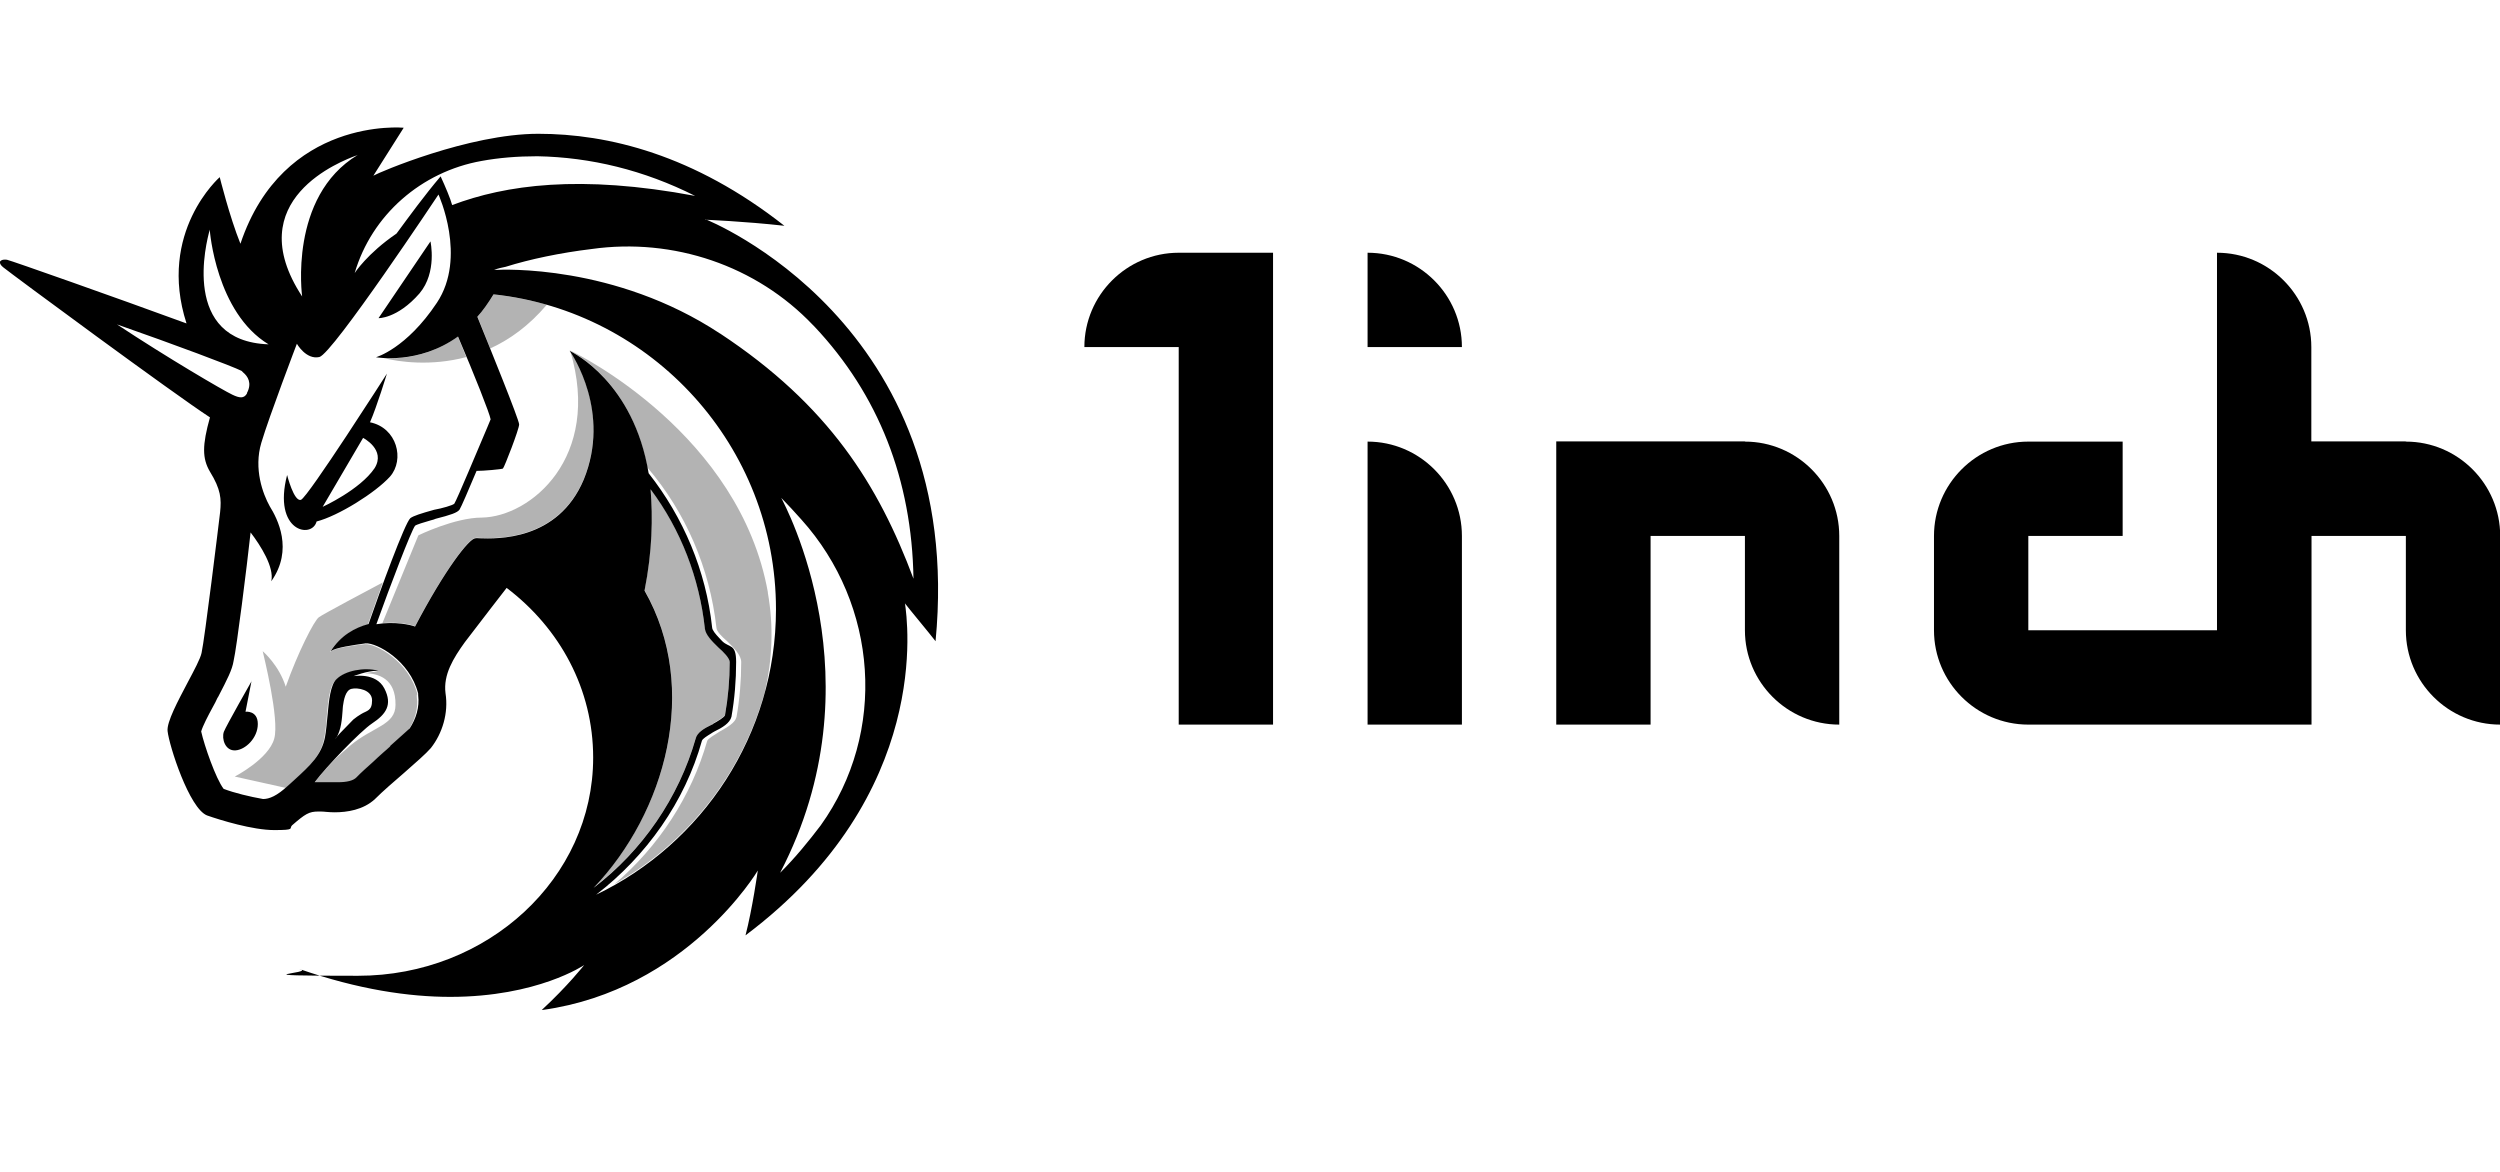 <?xml version="1.0" encoding="UTF-8"?>
<svg id="_Слой_1" data-name="Слой_1" xmlns="http://www.w3.org/2000/svg" version="1.1" viewBox="0 0 1280 600">
  <!-- Generator: Adobe Illustrator 29.1.0, SVG Export Plug-In . SVG Version: 2.1.0 Build 142)  -->
  <defs>
    <style>
      .st0 {
        fill-opacity: .3;
      }

      .st1 {
        fill-rule: evenodd;
      }
    </style>
  </defs>
  <g>
    <path d="M555.2,177.7h48.3v193.3h48.3v-241.6h-48.3c-26.6,0-48.3,21.7-48.3,48.3Z"/>
    <path d="M700.2,226v145h48.3v-96.6c0-26.6-21.7-48.3-48.3-48.3Z"/>
    <path d="M893.4,226h-96.6v145h48.3v-96.6h48.3v48.3c0,26.6,21.7,48.3,48.3,48.3v-96.6c0-26.6-21.7-48.3-48.3-48.3Z"/>
    <path d="M1231.7,226h-48.3v-48.3c0-26.6-21.7-48.3-48.3-48.3v193.3h-96.6v-48.3h48.3v-48.3h-48.3c-26.6,0-48.3,21.7-48.3,48.3v48.3c0,26.6,21.7,48.3,48.3,48.3h145v-96.6h48.3v48.3c0,26.6,21.7,48.3,48.3,48.3v-96.6c0-26.6-21.7-48.3-48.3-48.3Z"/>
    <path d="M700.2,129.4v48.3h48.3c0-26.6-21.7-48.3-48.3-48.3Z"/>
  </g>
  <g>
    <path class="st1" d="M361.1,112.5s19.8.8,40.5,3.1c-46.4-36.5-90.4-47.1-126-47.1s-81.9,19.9-84.3,21.4h-.1l15.5-24.5s-61.7-5.9-83.6,59.4c-5.6-13.9-10.6-34.1-10.6-34.1,0,0-32.1,28.1-17,74.9C58.4,152,5.6,133.4,3.6,133c-2.8-.4-3.5.8-3.5.8,0,0-.8,1.2,1.6,3.1,4.3,3.5,87.6,65,105.8,76.8-4,14.3-4,21,0,27.8,5.6,9.1,5.9,13.9,5.2,20.7-.8,6.8-7.9,65-9.5,72.1-.6,2.9-3.7,8.7-7.1,15.1-5,9.5-10.8,20.3-10.3,24.9.8,7.5,11.1,39.6,20.2,43.2,6.8,2.4,23.4,7.5,34.4,7.5s7.5-.8,9.1-2.4c6.8-5.9,8.7-7.1,13.5-7.1h1.2c1,0,1.9.1,3,.2h0c1.2.1,2.7.2,4.1.2,6.3,0,14.7-1.2,20.7-6.8,4.1-4.1,9.7-8.9,14.9-13.4h0c5.8-5.1,11.2-9.8,13.7-12.7,5.9-7.5,9.1-17.9,7.5-28.1-1.2-9.5,4-17.9,9.9-26.1,7.5-9.9,21.4-27.8,21.4-27.8,27.3,20.7,44.3,51.9,44.3,86.9,0,61.7-53.9,111.7-120.4,111.7s-20.2-1.2-30.1-3.5c30.4,10.6,56.3,14.3,77.3,14.3,44.8,0,68.6-16.3,68.6-16.3,0,0-8.3,10.6-21.7,23h.4c74-10.3,110.2-71.4,110.2-71.4,0,0-2.8,19.8-6.3,33.2,96.2-72.2,82.7-162.1,81.7-169.6h0c0-.2-.1-.4-.1-.4.5.7,4.5,5.6,8.6,10.6h0c2.5,3.1,5.2,6.3,7.1,8.8,15.8-163.3-117.7-216-117.7-216ZM199.7,382.2h0c-1.2,1.1-2.4,2.2-3.5,3.1-1.7,1.6-3.4,3-5,4.6-3.1,2.8-6.3,5.6-8.8,8.2-1.6,1.6-4.7,2.4-9.5,2.4h-11.8c5.9-7.9,23.4-26.1,29.4-30.1,7.1-4.7,10.6-9.5,6.3-17.9s-15.8-6.3-15.8-6.3c0,0,6.8-2.8,12.7-2.8-7.5-1.9-17,0-21.4,4.3-3.1,2.9-3.9,10.8-4.6,18.6h0c-.4,3.9-.7,7.9-1.3,11.1-1.8,9.2-7.4,14.3-15.9,22.1h0c-1,1-2.1,1.8-3.1,2.8-5.6,5.2-9.5,6.8-12.7,6.8-6.8-1.2-14.7-3.1-20.2-5.2-4-5.2-9.9-22.2-11.5-29.4.8-2.8,3.5-8,5.9-12.4h0c1-1.7,1.8-3.4,2.4-4.7l.5-.8.2-.4c4.3-8.3,6.9-13.3,7.6-17.8,1.6-6.8,6.8-48.3,8.7-65.8,5.2,6.8,12.2,17.9,10.6,25,11.5-16.3,3.1-32.1-.8-38.4-3.5-6.3-8.3-19.1-4.3-32.5,4-13.5,18.2-50.7,18.2-50.7,0,0,4.7,8.3,11.5,6.8,6.8-1.6,61-83.2,61-83.2,0,0,14.7,32.1-.8,55.4-15.7,23.6-31.2,27.9-31.2,27.9,0,0,21.7,4,42-10.6,8.3,19.4,16.3,39.6,16.7,42.4-.2.5-.8,1.9-1.7,4.1-4.5,10.5-15.6,37.2-16.9,39.1-.8.8-6.3,2.4-10.3,3.1-6.8,1.9-10.6,3.1-12.2,4.3-2.8,2.4-15.5,37.2-21.4,54.2-7.1,1.9-14.3,5.9-19.4,13.9,2.8-1.9,11.5-3.1,17.9-4,5.6-.4,22.6,8.7,26.9,25.7v.8c.8,6.3-1.2,12.2-4.3,17-1.6,1.4-5.8,5.3-9.9,8.9h0ZM172,378c2.8-4.1,3.1-10.4,3.4-14.1.1-1.1.1-1.9.2-2.5.4-2.8,1.2-7.9,4.3-8.7s10.6.4,10.6,5.9-2.7,5.2-5.6,7c-1.3.8-2.7,1.7-4,2.8-1.8,1.8-4.8,5-6.9,7.1h0c-1.1,1.3-1.9,2.2-2.2,2.5ZM330,302.4c4-20.2,4.3-37.6,3.1-51.9,15.5,20.7,25,45.5,27.8,71.4.4,3.1,3.5,6.3,6.8,9.5,2.8,2.4,5.9,5.6,5.9,7.5,0,9.1-.8,18.2-2.4,27.3-.4,1.1-3.6,3-6.3,4.5h0v.2c-.1,0-.4.1-.4.1-4,1.9-7.5,4-8.3,7.1-8.7,30.4-27.3,57.4-52.3,76.5,36.8-38.5,54.7-102,26.1-152.2ZM305.2,458.1c25.7-19.8,45.5-47.6,54.2-78.9.4-1,2.5-2.3,4.6-3.6.6-.4,1.2-.8,1.8-1.1,4-1.9,7.9-4.3,8.7-7.5,1.6-9.1,2.4-18.6,2.4-28.1s-3.5-7.1-7.1-10.6c-.5-.6-1.1-1.2-1.7-1.8h0c-1.7-1.8-3.5-3.9-3.5-5.3-3.1-28.9-14.7-56.3-32.5-78.9-7.7-46.7-38.7-61.7-40.3-62.6h-.1s0,.1.1.1c1.3,1.9,21.1,31.4,7.1,65.7-13.2,31.5-44.6,30.4-53.4,30.1h0c-1.1-.1-1.8-.1-2.1,0-3.1,0-15.5,15.8-30.9,45.2-1.9-.8-10.3-2.8-19.8-1.2,7.1-19.8,17.9-48,19.8-50.4.6-.6,4.6-1.8,8.1-2.8,1-.2,1.8-.5,2.5-.8,7.5-1.9,11.1-3.1,12.2-4.7.8-1.2,4.7-10.3,8.7-19.8,3.5,0,12.7-.8,13.5-1.2.8-.8,8.3-20.2,8.3-22.6s-15.5-40.5-21.4-55.1c2.8-3.1,5.6-7.1,8.3-11.5,81.2,8.7,144.6,77.7,144.6,161.3,0,64-37.6,120-92.3,146.2ZM220.4,123.6s3.5,15.8-5.6,26.6c-11.5,13.2-21.4,12.7-21,12.7l26.6-39.3ZM128.8,348.6l-3.1,15.8s6.3-.8,6.3,6.3-6.3,13.2-11.5,13.5-7.1-5.9-5.9-9.5c1.2-3.1,14.3-26.1,14.3-26.1ZM189.4,216.2c13.9,2.8,17.9,19.1,10.3,27.8-7.5,8.3-26.6,20.2-37.6,23-2.4,9.1-22.6,5.2-15.1-23.8,0,0,3.5,13.9,7.1,12.7,3.5-1.2,44-64.6,44-64.6,0,0-5.1,16.8-8.7,25ZM185.9,224.2l-20.7,35.3s19.1-8.7,26.6-19.8c5.9-9.5-5.9-15.5-5.9-15.5ZM183.2,79.3c-35.6,21.4-28.5,72.5-28.5,72.5-32.5-49.6,20.5-69.5,27.8-72.2h0c.4-.1.6-.2.7-.2ZM355.9,100.3c-59.1-11.1-97.1-5.6-124.4,4.7-.8-3.1-3.5-9.5-5.9-14.7-8.1,9.5-16.4,20.9-22,28.5l-.6.8c-15.1,10.3-21.4,20.2-21.4,20.2,8.7-29.7,34.1-51.9,65-57.4,8.7-1.6,18.2-2.4,28.5-2.4,27.3.5,54.6,7.1,80.8,20.3ZM368.6,170.7c55.8,36.8,81.2,77.7,99.1,125.6-.8-50.7-17.9-94.3-50.7-129.1l-.8-.8c-28.9-30.4-71.4-44.8-113.3-38.9-15.8,1.9-31.6,5.2-44,9.1-1.9.4-4,.8-5.9,1.6h.8c3.1-.2,61-3,114.9,32.6ZM399.5,446.8c7.9-7.9,14.7-16.3,20.7-24.2,34.1-47.6,29.4-112.9-9.9-156.6-3.1-3.5-6.8-7.5-10.3-11.1,1.8,3.7,50.6,93.6-.5,191.8ZM107.3,118c-1.6,5.7-14.9,56.7,30.2,58.3-26.9-16.3-30.1-58.2-30.1-58.6s0,.1-.1.2h0ZM126.4,201.3c2.8-5.2.4-8.7-1.9-10.6l-.8-.8c-4.7-2.4-34.4-13.5-63.8-23.8,25.7,17,54.2,33.7,59.1,36,3.6,1.7,5.9,2.1,7.5-.7Z"/>
    <g>
      <path class="st0" d="M238.7,182.8c-1.4-3.5-2.9-7-4.3-10.5-14.9,10.8-30.6,11.5-37.8,11.1,7.5,1.8,23.9,4.3,42.2-.6Z"/>
      <path class="st0" d="M254.9,138.1h-1.7q-.1,0-.2.1h.8s.5-.1,1.1-.1Z"/>
      <path class="st0" d="M279.9,156c-8.7-2.5-17.8-4.2-27.1-5.3-2.8,4.3-5.6,8.3-8.3,11.5,1.6,4,4,9.8,6.5,16.2,9.9-4.5,19.8-11.6,28.9-22.3Z"/>
      <path class="st0" d="M246.7,265c-13.9,0-32.5,9.1-32.5,9.1l-18.4,44.9c8.2-.7,14.9.8,16.7,1.6,15.5-29.4,27.8-45.2,30.9-45.2.4-.1,1.1-.1,2.1,0,8.8.4,40.2,1.4,53.4-30.1,13.5-33.2-4.3-61.7-6.9-65.5,16.2,54.5-20.4,84.8-45.3,85.2Z"/>
      <path class="st0" d="M356.3,378c.8-3.1,4.3-5.2,8.3-7.1h.2c0-.1.1-.4.1-.4,2.7-1.6,5.9-3.4,6.3-4.5,1.6-9.1,2.4-18.2,2.4-27.3s-3.1-5.2-5.9-7.5c-3.1-3.1-6.3-6.3-6.8-9.5-2.8-25.7-12.2-50.7-27.8-71.4,1.2,14.3.8,31.6-3.1,51.9,28.6,50.4,10.8,113.7-26.1,152.2,25-19,43.6-45.9,52.3-76.5Z"/>
      <path class="st0" d="M393.2,303.5c-14.3-80.8-96.6-122-101.5-124.1v.2c2.7,1.3,31.4,15.9,39.7,59.7,19.7,23,32,51.7,35.4,82,0,1.9,2.8,4.7,5.6,7.1,3.5,3.5,7.1,7.1,7.1,10.6,0,9.5-.8,19.1-2.4,28.1-.8,3.1-4.7,5.2-8.7,7.5-2.4,1.6-5.9,3.5-6.3,4.7-8.1,28.5-24.9,54.1-47.5,73.4,37.4-21.1,65.6-56.7,77.1-98.9,3.7-16.1,4.5-33.1,1.4-50.5Z"/>
      <path class="st0" d="M213.7,355.5c-4.3-17-21.4-26.1-26.9-25.7-6.4.8-15.1,1.9-17.9,4,5.2-8,12.3-12,19.4-13.9,2.1-5.8,4.8-13.8,7.7-21.7-6.8,3.6-30.7,16.3-32.7,17.8-2.4,1.6-10.8,18.1-17,35.6-3.5-11.1-11.5-17.9-11.8-18.2.4,1.9,8.7,34.9,5.9,44.8-2.8,10.4-20.2,19.4-20.2,19.4l26.1,5.8c.2-.2.5-.4.7-.6,1.1-1,2.1-1.9,3.1-2.8,8.6-7.9,14.1-12.9,15.9-22.1.6-3.3,1.1-7.2,1.3-11.1.7-7.9,1.4-15.7,4.6-18.6,4.3-4.3,13.9-6.3,21.4-4.3-2.2,0-4.5.4-6.4.8,6.8.1,15.8,2.7,15.6,16.2,0,10.4-11.5,11.1-23,20.7-2.4,2.1-5.2,4.5-7.9,7-4.5,4.7-8.5,9.3-10.8,12.4h11.8c4.7,0,7.9-.8,9.5-2.4,2.5-2.5,5.7-5.3,8.8-8.2,1.7-1.6,3.4-3,5-4.6,1.1-1,2.3-2.1,3.5-3.1,4.1-3.7,8.3-7.5,9.7-8.9,3.1-4.8,5.2-10.8,4.3-17v-1.1Z"/>
    </g>
  </g>
</svg>